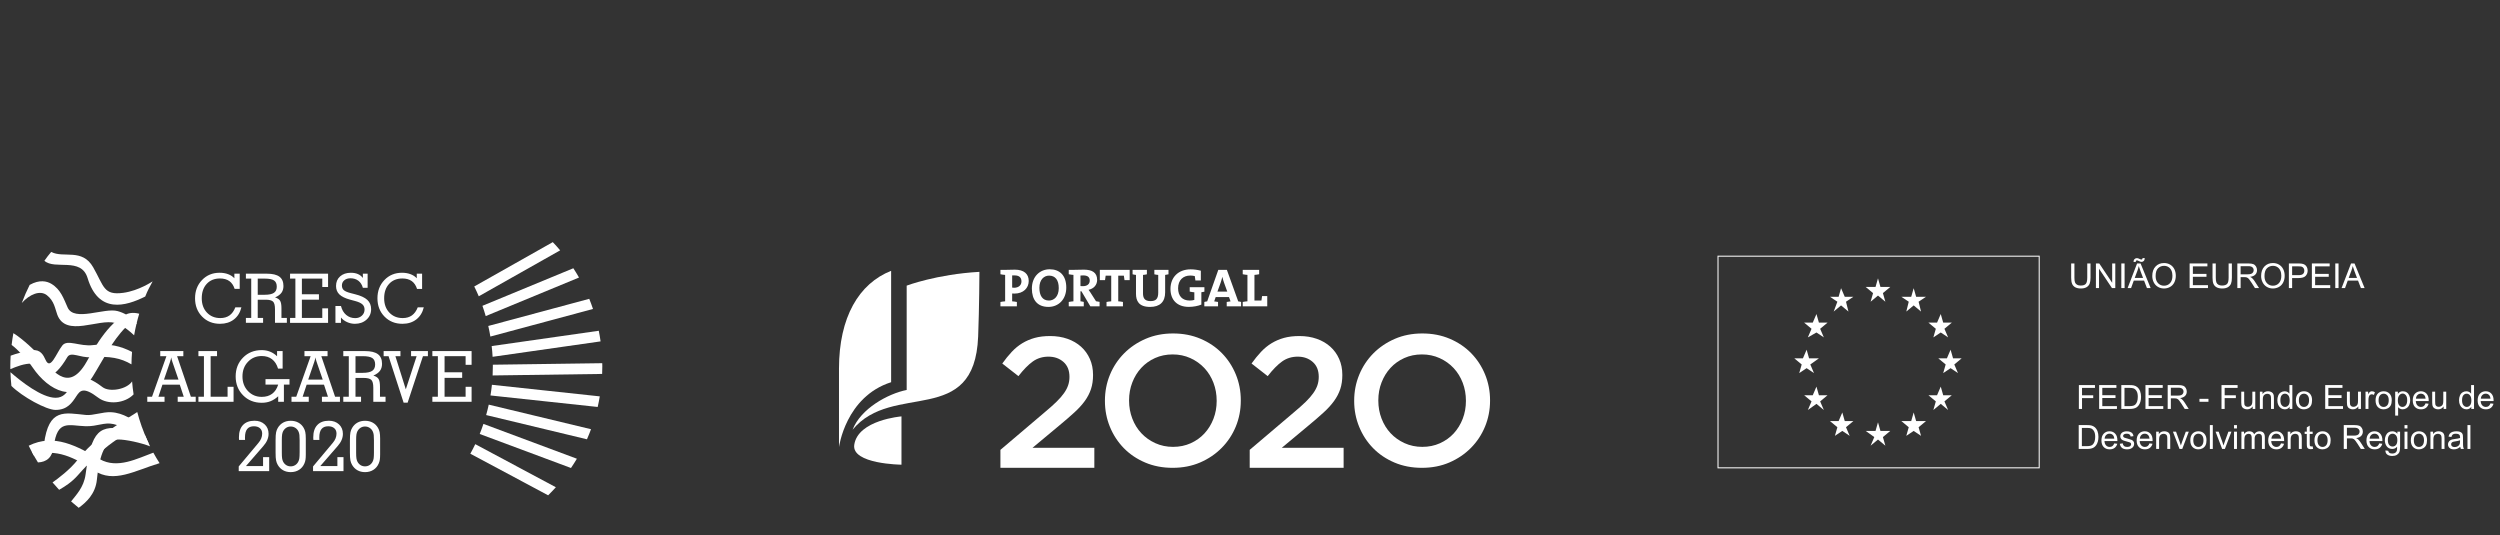 <?xml version="1.0" encoding="utf-8"?>
<!-- Generator: Adobe Illustrator 14.0.0, SVG Export Plug-In . SVG Version: 6.00 Build 43363)  -->
<!DOCTYPE svg PUBLIC "-//W3C//DTD SVG 1.1//EN" "http://www.w3.org/Graphics/SVG/1.1/DTD/svg11.dtd">
<svg version="1.1" id="Layer_1" xmlns="http://www.w3.org/2000/svg" xmlns:xlink="http://www.w3.org/1999/xlink" x="0px" y="0px"
	 width="710px" height="152px" viewBox="0 0 710 152" enable-background="new 0 0 710 152" xml:space="preserve">
<rect x="0" y="0" width="710" height="152" fill="#333333" stroke="none"/>
<path fill="#FFFFFF" d="M284.123,127.758l12.704-10.786c1.267-1.053,2.336-2.01,3.213-2.865c0.884-0.862,1.592-1.673,2.137-2.449
	c0.546-0.769,0.938-1.526,1.184-2.265c0.25-0.734,0.369-1.525,0.369-2.367c0-1.822-0.57-3.237-1.71-4.234
	c-1.142-1.002-2.558-1.501-4.244-1.501c-1.687,0-3.173,0.457-4.455,1.37c-1.282,0.917-2.643,2.3-4.085,4.165l-4.586-3.583
	c0.877-1.23,1.773-2.335,2.689-3.311c0.913-0.972,1.904-1.788,2.978-2.442c1.07-0.654,2.25-1.163,3.534-1.521
	c1.277-0.354,2.745-0.529,4.399-0.529c1.79,0,3.434,0.264,4.928,0.792c1.493,0.526,2.774,1.273,3.848,2.24
	c1.072,0.967,1.908,2.127,2.505,3.479c0.598,1.352,0.894,2.855,0.894,4.505v0.105c0,1.442-0.194,2.752-0.58,3.931
	c-0.385,1.173-0.974,2.309-1.764,3.4c-0.792,1.09-1.794,2.188-3.007,3.29c-1.212,1.109-2.628,2.331-4.245,3.667l-7.589,6.324h17.552
	v5.689H284.12v-5.105H284.123z"/>
<path fill="#FFFFFF" d="M333.041,132.862c-2.848,0-5.449-0.494-7.801-1.498c-2.354-1.001-4.377-2.36-6.066-4.085
	c-1.683-1.721-3.001-3.733-3.951-6.036c-0.947-2.302-1.423-4.753-1.423-7.35v-0.105c0-2.601,0.476-5.057,1.423-7.357
	c0.949-2.299,2.287-4.322,4.007-6.063c1.72-1.736,3.757-3.112,6.119-4.136c2.351-1.018,4.952-1.53,7.799-1.53
	c2.848,0,5.445,0.503,7.798,1.507c2.357,0.999,4.377,2.361,6.066,4.082c1.687,1.722,3.003,3.731,3.955,6.035
	c0.946,2.302,1.419,4.754,1.419,7.357v0.105c0,2.598-0.475,5.048-1.419,7.351c-0.951,2.302-2.285,4.325-4.01,6.061
	c-1.721,1.741-3.758,3.123-6.114,4.141C338.487,132.354,335.885,132.862,333.041,132.862 M333.146,126.91
	c1.818,0,3.489-0.342,5.014-1.027c1.521-0.689,2.824-1.618,3.907-2.795c1.086-1.178,1.935-2.557,2.549-4.137
	c0.612-1.584,0.918-3.271,0.918-5.061v-0.106c0-1.792-0.305-3.489-0.918-5.088c-0.614-1.598-1.471-2.986-2.573-4.163
	c-1.104-1.18-2.423-2.119-3.963-2.821c-1.538-0.702-3.219-1.055-5.039-1.055c-1.82,0-3.488,0.343-5.013,1.027
	c-1.521,0.688-2.825,1.62-3.91,2.797c-1.085,1.173-1.933,2.553-2.546,4.139c-0.612,1.577-0.919,3.268-0.919,5.062v0.104
	c0,1.791,0.307,3.487,0.919,5.083c0.613,1.604,1.471,2.991,2.571,4.164c1.105,1.181,2.424,2.121,3.968,2.825
	C329.645,126.558,331.325,126.91,333.146,126.91z"/>
<path fill="#FFFFFF" d="M354.915,127.758l12.709-10.786c1.26-1.053,2.33-2.01,3.211-2.865c0.881-0.862,1.591-1.673,2.136-2.449
	c0.545-0.769,0.939-1.526,1.186-2.265c0.242-0.734,0.369-1.525,0.369-2.367c0-1.822-0.57-3.237-1.715-4.234
	c-1.142-1.002-2.556-1.501-4.241-1.501c-1.688,0-3.173,0.457-4.454,1.37c-1.282,0.917-2.647,2.3-4.085,4.165l-4.589-3.583
	c0.883-1.23,1.774-2.335,2.691-3.311c0.915-0.972,1.906-1.788,2.979-2.442s2.245-1.163,3.53-1.521c1.283-0.354,2.75-0.529,4.4-0.529
	c1.792,0,3.434,0.264,4.93,0.792c1.493,0.526,2.778,1.273,3.849,2.24c1.074,0.967,1.906,2.127,2.503,3.479
	c0.6,1.352,0.897,2.855,0.897,4.505v0.105c0,1.442-0.19,2.752-0.579,3.931c-0.389,1.173-0.979,2.309-1.769,3.4
	c-0.787,1.09-1.791,2.188-3.002,3.29c-1.219,1.109-2.63,2.331-4.245,3.667l-7.592,6.324h17.555v5.689h-26.673V127.758
	L354.915,127.758z"/>
<path fill="#FFFFFF" d="M403.833,132.862c-2.848,0-5.447-0.494-7.803-1.498c-2.352-1.001-4.374-2.36-6.06-4.085
	c-1.689-1.721-3.007-3.733-3.952-6.036c-0.949-2.302-1.43-4.753-1.43-7.35v-0.105c0-2.601,0.48-5.057,1.43-7.357
	c0.947-2.299,2.286-4.322,4.003-6.063c1.719-1.736,3.761-3.112,6.113-4.136c2.357-1.018,4.958-1.53,7.806-1.53
	c2.841,0,5.443,0.503,7.797,1.507c2.356,0.999,4.376,2.361,6.065,4.082c1.684,1.722,3.005,3.731,3.953,6.035
	c0.945,2.303,1.423,4.754,1.423,7.357v0.105c0,2.598-0.478,5.048-1.423,7.351c-0.948,2.302-2.285,4.325-4.004,6.061
	c-1.725,1.741-3.762,3.123-6.121,4.141C409.281,132.354,406.678,132.862,403.833,132.862 M403.94,126.91
	c1.815,0,3.485-0.342,5.006-1.027c1.527-0.689,2.828-1.618,3.913-2.795c1.082-1.178,1.932-2.557,2.547-4.137
	c0.613-1.584,0.916-3.271,0.916-5.061v-0.106c0-1.792-0.303-3.489-0.916-5.088c-0.615-1.598-1.471-2.986-2.573-4.163
	c-1.104-1.18-2.42-2.119-3.962-2.821c-1.541-0.702-3.221-1.055-5.041-1.055c-1.823,0-3.493,0.343-5.009,1.027
	c-1.524,0.688-2.831,1.62-3.915,2.797c-1.085,1.173-1.93,2.553-2.547,4.139c-0.613,1.577-0.916,3.268-0.916,5.062v0.104
	c0,1.791,0.303,3.487,0.916,5.083c0.617,1.604,1.473,2.991,2.571,4.164c1.104,1.181,2.427,2.121,3.966,2.825
	C400.438,126.558,402.116,126.91,403.94,126.91z"/>
<path fill="#FFFFFF" d="M288.114,83.377c-0.186,0-0.417,0-0.661-0.027v2.225c0.462,0.025,0.935,0.105,1.339,0.183v1.239h-4.668
	v-1.239c0.399-0.075,0.874-0.157,1.336-0.183v-7.5c-0.462-0.031-0.937-0.107-1.336-0.188v-1.242h1.203
	c0.485,0,1.835-0.06,2.911-0.06c2.527,0,3.922,1.181,3.922,3.206C292.161,81.799,290.632,83.377,288.114,83.377 M288.145,78.215
	c-0.243,0-0.459,0-0.691,0.007v3.452c0.202,0.032,0.397,0.052,0.581,0.052c1.214-0.02,2.06-0.695,2.06-1.812
	C290.093,78.871,289.512,78.215,288.145,78.215z M297.757,87.162c-3.159,0-4.705-2.008-4.705-5.21c0-3.422,2.283-5.479,5.06-5.479
	c2.758,0,4.71,1.661,4.71,5.2C302.823,85.094,300.565,87.162,297.757,87.162z M297.929,78.276c-1.426,0-2.745,1.134-2.745,3.461
	c0,2.191,0.859,3.618,2.715,3.618c1.348,0,2.787-1.04,2.787-3.524C300.688,79.53,299.712,78.276,297.929,78.276z M309.655,86.994
	l-2.532-4.271h-0.272v2.851c0.293,0.024,0.626,0.075,0.937,0.167v1.254h-4.266v-1.239c0.399-0.076,0.875-0.157,1.334-0.183v-7.5
	c-0.459-0.031-0.935-0.107-1.334-0.188v-1.242h1.198c0.398,0,1.837-0.06,3.109-0.06c2.288,0,3.759,0.793,3.759,2.911
	c0,1.446-0.982,2.504-2.439,2.811c0.189,0.24,0.367,0.506,0.524,0.75l1.595,2.5c0.289,0.043,0.655,0.105,1.013,0.17v1.27H309.655
	L309.655,86.994z M307.615,78.215c-0.275,0-0.564,0.007-0.764,0.039v2.992c0.138,0.015,0.398,0.027,0.702,0.027
	c1.213,0,1.934-0.607,1.934-1.578C309.488,78.703,308.889,78.215,307.615,78.215z M319.359,79.561
	c-0.071-0.476-0.154-0.887-0.181-1.275h-1.596v7.288c0.459,0.024,0.93,0.105,1.336,0.183v1.24h-4.664v-1.24
	c0.4-0.076,0.875-0.156,1.333-0.183v-7.288h-1.58c-0.028,0.389-0.106,0.8-0.179,1.275h-1.476v-2.916h8.476v2.916H319.359z
	 M330.902,78.074v4.951c0,2.742-1.52,4.139-4.279,4.139c-3.272,0-4-1.779-4-3.754v-5.336c-0.339-0.031-0.678-0.092-0.969-0.172
	v-1.258h4.062v1.258c-0.352,0.092-0.751,0.141-1.104,0.172v5.214c0,1.305,0.416,2.226,2.136,2.226c1.528,0,2.188-0.648,2.188-2.412
	v-5.027c-0.369-0.031-0.764-0.08-1.1-0.172v-1.258h4.016v1.258C331.557,77.982,331.238,78.041,330.902,78.074z M341.187,82.996
	v3.516c-1.029,0.409-2.315,0.643-3.573,0.643c-3.265,0-5.2-1.94-5.2-5.091c0-3.298,2.207-5.57,5.735-5.57
	c0.97,0,1.933,0.138,2.889,0.386v2.775h-1.541c-0.085-0.445-0.135-0.843-0.181-1.248c-0.414-0.107-0.861-0.152-1.275-0.152
	c-2.008,0-3.463,1.277-3.463,3.619c0,2.197,1.198,3.482,3.298,3.482c0.489,0,0.919-0.059,1.314-0.186v-2.156
	c-0.455-0.034-0.931-0.111-1.314-0.201v-1.241h4.175v1.271C341.77,82.902,341.475,82.95,341.187,82.996z M348.387,86.994v-1.239
	c0.323-0.062,0.738-0.14,1.088-0.167l-0.443-1.227h-3.773l-0.429,1.227c0.354,0.027,0.769,0.105,1.092,0.167v1.239h-3.894v-1.239
	c0.247-0.076,0.548-0.14,0.81-0.157l3.158-8.953h2.438l3.222,8.953c0.259,0.02,0.568,0.081,0.812,0.157v1.239H348.387z
	 M347.622,80.266c-0.195-0.57-0.347-1.057-0.473-1.627h-0.016c-0.126,0.519-0.278,1.121-0.49,1.699l-0.891,2.475h2.79
	L347.622,80.266z M352.934,86.994v-1.239c0.402-0.076,0.88-0.157,1.339-0.183v-7.5c-0.46-0.031-0.937-0.107-1.339-0.188v-1.242
	h4.667v1.242c-0.398,0.079-0.875,0.154-1.338,0.188v7.281h1.984c0.029-0.369,0.104-0.814,0.184-1.27h1.468v2.91H352.934
	L352.934,86.994z"/>
<path fill="#FFFFFF" d="M253.08,76.914c-9.131,3.61-14.807,13.133-14.807,27.801v22.268c0,0,1.868-14.314,14.807-18.437V76.914z"/>
<path fill="#FFFFFF" d="M257.497,110.748c-5.303,1.057-13.075,5.311-15.36,11.296c11.385-13.827,34.628-0.466,35.658-26.469
	c0.325-8.234,0.36-18.369,0.36-18.369c-12.135,0.681-20.658,3.914-20.658,3.914V110.748z"/>
<path fill="#FFFFFF" d="M256.019,118.255c0,0-12.358,0.999-13.409,8.059c-0.828,5.514,13.409,5.657,13.409,5.657V118.255z"/>
<path fill="#FFFFFF" d="M32.328,119.997c-0.058-0.015-0.098-0.023-0.098-0.023C32.268,119.982,32.293,119.988,32.328,119.997"/>
<path fill="#FFFFFF" d="M32.328,119.997c0.036,0.007,0.079,0.021,0.128,0.028C32.417,120.017,32.373,120.006,32.328,119.997"/>
<path fill="#FFFFFF" d="M43.349,79.902c-0.045,0.021-3.908,2.661-8.331,3.259c-5.624,0.764-5.446-1.803-8.553-7.25
	c-3.129-5.485-8.371-2.511-11.931-4.361c-0.841,1.027-1.164,1.419-1.924,2.509c2.965,2.684,10.442-1.126,12.264,4.905
	c3.099,10.247,10.815,8.029,16.372,5.25C41.96,82.417,42.446,81.592,43.349,79.902"/>
<path fill="#FFFFFF" d="M65.187,89.576c-0.704,0.501-1.575,0.755-2.618,0.755c-1.556,0-2.825-0.521-3.804-1.561
	c-0.977-1.041-1.467-2.396-1.467-4.06c0-1.705,0.469-3.067,1.409-4.091c0.941-1.021,2.195-1.533,3.767-1.533
	c1.081,0,1.962,0.249,2.655,0.736c0.691,0.493,1.192,1.237,1.51,2.225h1.438v-4.321h-1.515v1.305
	c-0.468-0.509-1.061-0.9-1.784-1.168c-0.723-0.268-1.528-0.4-2.417-0.4c-2,0-3.662,0.688-4.983,2.065
	c-1.321,1.381-1.982,3.106-1.982,5.185c0,2.098,0.666,3.833,2,5.195c1.334,1.368,3.033,2.052,5.096,2.052
	c1.558,0,2.87-0.41,3.933-1.232c1.063-0.82,1.774-1.965,2.133-3.442h-1.721C66.44,88.305,65.89,89.068,65.187,89.576
	 M118.639,87.285c-0.398,1.021-0.949,1.784-1.652,2.292c-0.703,0.501-1.576,0.755-2.615,0.755c-1.559,0-2.827-0.521-3.805-1.561
	c-0.979-1.041-1.468-2.396-1.468-4.06c0-1.706,0.469-3.068,1.41-4.091c0.941-1.021,2.197-1.532,3.767-1.532
	c1.079,0,1.963,0.247,2.654,0.735c0.69,0.493,1.193,1.236,1.509,2.225h1.437v-4.322h-1.514v1.305c-0.466-0.509-1.06-0.9-1.784-1.168
	c-0.722-0.268-1.529-0.4-2.418-0.4c-1.999,0-3.661,0.688-4.982,2.065c-1.323,1.381-1.983,3.106-1.983,5.185
	c0,2.098,0.667,3.833,2.002,5.195c1.334,1.368,3.033,2.052,5.093,2.052c1.561,0,2.87-0.41,3.934-1.232
	c1.062-0.82,1.773-1.965,2.132-3.442H118.639z M82.376,79.127h1.514v11.168h-1.514v1.39h10.797v-4.127h-1.645v2.737h-5.792v-5.197
	h4.844v-1.534h-4.844v-4.437h5.792v2.385h1.645v-3.785H82.376V79.127z M100.83,83.563l-1.125-0.291
	c-1.004-0.251-1.689-0.541-2.055-0.861c-0.366-0.322-0.549-0.766-0.549-1.325c0-0.609,0.226-1.101,0.677-1.481
	c0.451-0.386,1.033-0.575,1.746-0.575c0.896,0,1.647,0.235,2.257,0.7c0.608,0.469,1.033,1.137,1.272,2.008h1.353v-4.011h-1.353
	v1.221c-0.361-0.492-0.826-0.863-1.396-1.111c-0.57-0.25-1.241-0.374-2.011-0.374c-1.267,0-2.288,0.346-3.057,1.03
	c-0.771,0.688-1.155,1.594-1.155,2.726c0,0.979,0.316,1.772,0.945,2.39c0.634,0.611,1.641,1.111,3.031,1.488l1.457,0.393
	c0.958,0.256,1.643,0.574,2.052,0.947c0.411,0.376,0.614,0.867,0.614,1.471c0,0.694-0.252,1.278-0.76,1.743
	c-0.508,0.469-1.136,0.697-1.887,0.697c-0.997,0-1.852-0.304-2.569-0.91c-0.716-0.608-1.209-1.457-1.482-2.541h-1.57v4.788h1.57
	v-1.516c0.43,0.544,1.005,0.977,1.729,1.303c0.722,0.326,1.46,0.487,2.217,0.487c1.339,0,2.442-0.394,3.313-1.18
	c0.87-0.784,1.305-1.779,1.305-2.978c0-1.082-0.358-1.963-1.078-2.632C103.601,84.499,102.438,83.962,100.83,83.563z M79.934,87.578
	c0-1.034-0.13-1.762-0.392-2.175c-0.262-0.418-0.736-0.726-1.425-0.929c0.839-0.373,1.448-0.817,1.821-1.331
	c0.377-0.516,0.563-1.156,0.563-1.924c0-1.192-0.38-2.071-1.143-2.642c-0.766-0.566-1.948-0.851-3.552-0.851h-5.97v1.399h1.514
	v11.169h-1.514v1.39h4.883v-1.39h-1.524v-5.179h2.244c1.015,0,1.711,0.175,2.091,0.527c0.379,0.35,0.568,1.084,0.568,2.197v3.845
	h3.369v-1.39h-1.534V87.578z M77.792,83.166c-0.539,0.367-1.406,0.548-2.597,0.548h-1.998v-4.589h1.998
	c1.244,0,2.122,0.177,2.634,0.527c0.517,0.348,0.773,0.937,0.773,1.763C78.601,82.218,78.332,82.8,77.792,83.166z"/>
<polygon fill="#FFFFFF" points="64.632,112.671 59.819,112.671 59.819,101.152 61.636,101.152 61.636,99.706 56.353,99.706 
	56.353,101.152 57.916,101.152 57.916,112.671 56.353,112.671 56.353,114.107 66.333,114.107 66.333,109.851 64.632,109.851 "/>
<path fill="#FFFFFF" d="M75.401,109.225h3.604c-0.351,1.146-0.92,2.012-1.708,2.602c-0.787,0.592-1.774,0.885-2.959,0.885
	c-1.563,0-2.865-0.548-3.911-1.643c-1.045-1.098-1.568-2.484-1.568-4.158c0-1.684,0.523-3.073,1.568-4.162
	c1.046-1.091,2.347-1.636,3.911-1.636c1.166,0,2.139,0.306,2.924,0.912c0.786,0.61,1.353,1.497,1.704,2.662h1.3v-4.98h-1.581v1.466
	c-0.608-0.581-1.273-1.016-2.002-1.306c-0.729-0.289-1.511-0.434-2.343-0.434c-2.146,0-3.918,0.708-5.315,2.125
	c-1.397,1.415-2.097,3.201-2.097,5.353c0,2.149,0.702,3.932,2.1,5.35c1.4,1.419,3.17,2.131,5.312,2.131
	c0.904,0,1.733-0.147,2.481-0.445c0.747-0.294,1.477-0.763,2.186-1.4v1.563h1.622v-4.883h1.591v-1.551h-6.816L75.401,109.225
	L75.401,109.225z"/>
<path fill="#FFFFFF" d="M50.291,101.152h1.778v-1.446h-6.561v1.446h1.756l-4.09,11.521h-1.347v1.434h4.902v-1.434h-1.738
	l1.141-3.428h4.921l1.133,3.428h-1.719v1.434h5.116v-1.434h-1.376L50.291,101.152z M46.571,107.81l1.718-5.017
	c0.091-0.281,0.16-0.517,0.21-0.709c0.048-0.191,0.092-0.39,0.131-0.589c0.046,0.343,0.144,0.731,0.292,1.158
	c0.02,0.062,0.033,0.101,0.039,0.128l1.73,5.028H46.571L46.571,107.81z"/>
<path fill="#FFFFFF" d="M107.915,109.871c0-1.068-0.136-1.817-0.404-2.248c-0.272-0.429-0.761-0.749-1.471-0.956
	c0.866-0.384,1.494-0.84,1.88-1.371c0.386-0.529,0.58-1.192,0.58-1.987c0-1.229-0.395-2.137-1.18-2.725
	c-0.789-0.585-2.009-0.878-3.662-0.878h-6.161v1.446h1.562v11.519h-1.562v1.437h5.04v-1.437h-1.574v-5.34h2.313
	c1.051,0,1.769,0.18,2.159,0.542s0.586,1.119,0.586,2.27v3.965h3.477v-1.437h-1.582v-2.8H107.915z M105.704,105.321
	c-0.556,0.376-1.45,0.566-2.678,0.566h-2.061v-4.734h2.061c1.282,0,2.188,0.18,2.719,0.539c0.529,0.364,0.795,0.97,0.795,1.823
	C106.539,104.343,106.261,104.944,105.704,105.321z"/>
<path fill="#FFFFFF" d="M91.251,101.152h1.776v-1.446h-6.561v1.446h1.756l-4.089,11.521h-1.348v1.434h4.902v-1.434H85.95
	l1.141-3.428h4.92l1.134,3.428h-1.717v1.434h5.114v-1.434h-1.377L91.251,101.152z M87.531,107.81l1.719-5.017
	c0.09-0.281,0.158-0.517,0.21-0.709c0.048-0.191,0.09-0.39,0.131-0.589c0.045,0.343,0.144,0.731,0.292,1.158
	c0.02,0.062,0.033,0.101,0.041,0.128l1.729,5.028H87.531L87.531,107.81z"/>
<polygon fill="#FFFFFF" points="133.931,103.609 133.931,99.705 122.792,99.705 122.792,101.152 124.354,101.152 124.354,112.674 
	122.792,112.674 122.792,114.107 133.931,114.107 133.931,109.851 132.233,109.851 132.233,112.674 126.257,112.674 
	126.257,107.312 131.257,107.312 131.257,105.729 126.257,105.729 126.257,101.152 132.233,101.152 132.233,103.609 "/>
<polygon fill="#FFFFFF" points="116.745,101.152 118.326,101.152 115.249,110.571 112.293,101.152 113.727,101.152 113.727,99.706 
	108.953,99.706 108.953,101.152 110.35,101.152 114.625,114.354 115.768,114.354 120.123,101.152 121.528,101.152 121.528,99.706 
	116.745,99.706 "/>
<path fill="#FFFFFF" d="M74.712,132.368h-4.864l4.904-5.646c0.513-0.578,0.896-1.162,1.145-1.741
	c0.251-0.582,0.379-1.175,0.379-1.773c0-1.1-0.37-1.994-1.11-2.685c-0.737-0.689-1.697-1.035-2.875-1.035
	c-1.424,0-2.52,0.403-3.286,1.215c-0.764,0.811-1.146,1.974-1.146,3.48c0,0.088,0.001,0.179,0.003,0.278
	c0.003,0.104,0.018,0.264,0.034,0.483l1.7-0.006c-0.006-0.089-0.011-0.182-0.015-0.282c-0.003-0.097-0.004-0.246-0.004-0.436
	c0-1.066,0.209-1.861,0.625-2.377c0.416-0.524,1.053-0.782,1.914-0.782c0.729,0,1.3,0.187,1.717,0.558
	c0.416,0.366,0.625,0.878,0.625,1.522c0,0.465-0.09,0.924-0.269,1.365c-0.18,0.444-0.445,0.868-0.796,1.28l-5.594,6.679v1.338h8.649
	v-3.985H74.71v2.549H74.712z M95.819,132.368h-4.861l4.902-5.646c0.514-0.578,0.897-1.162,1.147-1.741
	c0.251-0.582,0.375-1.175,0.375-1.773c0-1.1-0.369-1.994-1.106-2.685c-0.739-0.689-1.699-1.035-2.875-1.035
	c-1.426,0-2.521,0.403-3.287,1.215c-0.766,0.811-1.147,1.974-1.147,3.48c0,0.088,0.002,0.179,0.005,0.278
	c0.003,0.104,0.015,0.264,0.032,0.483l1.701-0.006c-0.006-0.089-0.013-0.182-0.017-0.282c-0.003-0.097-0.004-0.246-0.004-0.436
	c0-1.066,0.208-1.861,0.626-2.377c0.416-0.524,1.056-0.782,1.914-0.782c0.73,0,1.302,0.187,1.719,0.558
	c0.417,0.366,0.625,0.878,0.625,1.522c0,0.465-0.09,0.924-0.268,1.365c-0.181,0.444-0.444,0.868-0.796,1.28l-5.596,6.679v1.338
	h8.648v-3.985h-1.737L95.819,132.368L95.819,132.368z M107.816,122.725c-0.093-0.44-0.248-0.839-0.454-1.194
	c-0.378-0.66-0.883-1.16-1.514-1.505c-0.63-0.347-1.354-0.52-2.168-0.52c-0.813,0-1.533,0.17-2.158,0.517
	c-0.625,0.342-1.13,0.845-1.521,1.508c-0.221,0.367-0.381,0.787-0.479,1.252c-0.098,0.466-0.146,1.206-0.146,2.223v3.554
	c0,1.021,0.048,1.764,0.146,2.226c0.098,0.462,0.258,0.881,0.479,1.258c0.391,0.662,0.899,1.171,1.527,1.519
	c0.629,0.349,1.346,0.521,2.153,0.521c0.893,0,1.679-0.215,2.357-0.646c0.681-0.433,1.188-1.035,1.518-1.812
	c0.146-0.323,0.247-0.675,0.31-1.049c0.06-0.375,0.091-0.892,0.091-1.547v-4.444C107.958,123.786,107.91,123.165,107.816,122.725z
	 M106.2,128.521c0,0.752-0.028,1.297-0.082,1.647c-0.056,0.353-0.148,0.657-0.28,0.911c-0.215,0.433-0.512,0.77-0.893,1.009
	c-0.381,0.237-0.809,0.358-1.285,0.358c-0.474,0-0.901-0.121-1.273-0.358c-0.375-0.239-0.674-0.576-0.894-1.009
	c-0.125-0.248-0.211-0.551-0.27-0.902c-0.055-0.352-0.083-0.899-0.083-1.657v-3.478c0-0.743,0.027-1.287,0.083-1.641
	c0.058-0.35,0.145-0.649,0.27-0.896c0.229-0.438,0.531-0.774,0.907-1.018c0.379-0.24,0.798-0.359,1.26-0.359
	c0.52,0,0.991,0.146,1.405,0.442c0.418,0.297,0.714,0.694,0.888,1.188c0.086,0.233,0.148,0.503,0.187,0.807
	c0.04,0.303,0.059,0.797,0.059,1.478V128.521L106.2,128.521z M86.254,121.53c-0.377-0.66-0.883-1.16-1.515-1.505
	c-0.63-0.347-1.352-0.52-2.169-0.52c-0.81,0-1.53,0.17-2.156,0.517c-0.624,0.342-1.132,0.845-1.522,1.508
	c-0.221,0.367-0.38,0.787-0.478,1.252c-0.1,0.466-0.147,1.206-0.147,2.223v3.554c0,1.021,0.048,1.764,0.147,2.226
	c0.096,0.462,0.256,0.881,0.478,1.258c0.391,0.662,0.9,1.171,1.527,1.519c0.629,0.349,1.347,0.521,2.151,0.521
	c0.895,0,1.681-0.215,2.36-0.646c0.68-0.433,1.186-1.035,1.517-1.812c0.145-0.323,0.247-0.675,0.31-1.049
	c0.062-0.375,0.092-0.892,0.092-1.547v-4.444c0-0.799-0.048-1.418-0.141-1.859C86.614,122.284,86.461,121.886,86.254,121.53z
	 M85.092,128.521c0,0.752-0.027,1.297-0.082,1.647c-0.055,0.353-0.149,0.657-0.279,0.911c-0.214,0.433-0.513,0.77-0.894,1.009
	c-0.38,0.237-0.807,0.358-1.284,0.358c-0.475,0-0.899-0.121-1.273-0.358c-0.374-0.239-0.672-0.576-0.892-1.009
	c-0.126-0.248-0.214-0.551-0.269-0.902c-0.058-0.352-0.083-0.899-0.083-1.657v-3.478c0-0.743,0.025-1.287,0.083-1.641
	c0.055-0.35,0.143-0.649,0.269-0.896c0.226-0.438,0.529-0.774,0.906-1.018c0.377-0.24,0.798-0.359,1.26-0.359
	c0.521,0,0.991,0.146,1.406,0.442c0.417,0.297,0.712,0.694,0.89,1.188c0.085,0.233,0.145,0.503,0.184,0.807
	c0.039,0.303,0.061,0.797,0.061,1.478v3.479H85.092z"/>
<path fill="#FFFFFF" d="M38.816,91.743c-2.248-2.131-3.455-2.837-5.416-3.391c-3.718-1.048-12.321,3.12-14.183-1.005
	c-1.136-2.516-1.95-5.135-4.627-6.741c-1.258-0.753-3.351-1.285-6.165,0.306c-0.84,1.663-1.582,3.38-2.241,5.141
	c2.187-2.443,5.164-3.722,7.103-2.236c2.14,1.639,2.361,3.896,2.989,5.569c2.449,6.515,11.738,1.015,16.42,2.336
	c1.219,0.347,2.917,1.157,5.394,3.513C38.294,94.057,38.534,92.893,38.816,91.743"/>
<path fill="#FFFFFF" d="M38.762,91.976c0.234-0.971,0.489-1.932,0.778-2.881c-1.891-0.483-3.173-0.157-4.244,0.441
	c-5.72,3.192-9.726,11.742-11.2,14.055c-5.029,7.896-9.435,1.289-12.926-2.666c-0.821-0.934-4.784-4.765-7.371-6.307
	C3.595,95.72,3.435,96.831,3.3,97.955c1.683,1.262,4.313,3.97,5.958,6.392c4.643,6.833,12.221,10.363,17.067,2.607
	c2.926-4.68,5.425-10.043,9.438-14.073C36.133,92.51,37.844,91.772,38.762,91.976"/>
<path fill="#FFFFFF" d="M37.5,99.945c-3.122-1.604-6.476-2.525-11.091-1.936c-3.735,0.478-7.239-1.74-8.702,0.101
	c-1.759,2.212-3.369,7.242-4.776,4.071c-0.596-1.337-1.472-3.001-3.723-2.716c-2.386,0.309-4.319,0.871-6.182,1.549
	c-0.057,1.005-0.098,2.009-0.098,3.027c0,0.266,0.015,0.528,0.018,0.794c1.898-0.774,3.827-1.595,6.262-1.595
	c1.047,0,1.864,2.07,2.113,2.463c1.048,1.736,3.814,2.493,7.796-4.274c1.006-1.71,3.621,0.236,6.725,0.021
	c5.396-0.376,8.453,0.24,11.495,2.029C37.349,102.288,37.405,101.112,37.5,99.945"/>
<path fill="#FFFFFF" d="M37.513,108.319c-1.499,2.263-6.374,3.133-8.365,1.645c-6.107-4.668-7.616-2.395-9.423,0.345
	c-0.836,1.248-1.758,2.673-3.948,2.661c-3.954-0.023-9.738-4.601-12.81-7.264c0.043,1.313,0.132,2.611,0.27,3.897
	c3.054,3.039,9.862,6.812,12.54,6.812c3.345,0,4.687-2.037,5.874-3.848c1.054-1.58,1.941-2.909,6.242,0.375
	c2.794,2.114,7.619,1.612,10.046-0.941C37.75,110.791,37.614,109.562,37.513,108.319"/>
<path fill="#FFFFFF" d="M41.143,123.478c-1.493-0.143-3.194-1.271-4.774-1.53c-8.238-1.353-10.361,0.051-12.063,12.779
	c-0.503,3.761-2.788,5.923-4.116,7.681c0.703,0.623,1.423,1.228,2.159,1.813c2.15-1.548,4.766-3.966,5.168-7.989
	c0.944-9.439,3.369-11.364,5.935-11.416c2.218-0.044,6.688,0.957,9.171,1.945C42.091,125.687,41.599,124.591,41.143,123.478"/>
<path fill="#FFFFFF" d="M43.546,128.557c-4.484,1.615-10.191,4.726-15.225,1.837c-6.34-3.634-12.949-7.42-20.171-3.807
	c0.48,0.979,0.984,1.945,1.525,2.889c6.022-2.442,11.825,0.658,17.07,4.153c5.603,3.737,11.528,0.021,18.577-2.091
	C44.698,130.563,44.102,129.574,43.546,128.557"/>
<path fill="#FFFFFF" d="M38.982,117.021c-5.377,3.355-12.364,7.637-16.947,13.58c-2.134,2.761-5.578,5.33-7.114,6.405
	c0.605,0.718,1.233,1.415,1.873,2.099c1.635-0.943,3.549-2.135,5.305-4.121c7.933-8.96,12.056-11.021,18.09-14.033
	C39.738,119.662,39.329,118.355,38.982,117.021"/>
<path fill="#FFFFFF" d="M40.221,121.048c-2.33-1.742-5.165-3.814-8.693-3.981c-2.4-0.116-5.083,1.001-7.161,0.782
	c-6.02-0.598-10.547-2.028-11.866,8.27c-0.229,1.868-1.506,2.37-3.481,2.165c0.557,1.034,1.137,2.055,1.763,3.049
	c2.478-0.124,4.085-1.394,4.496-4.584c0.981-7.721,4.254-5.844,9.02-5.703c3.419,0.1,5.267-1.223,7.946-0.603
	c2.679,0.616,7.393,2.813,10.068,5.688C41.524,124.486,40.831,122.788,40.221,121.048"/>
<path fill="#FFFFFF" d="M159.086,71.097c-0.671-0.801-1.375-1.573-2.094-2.331l-22.304,12.591c0.452,0.915,0.884,1.845,1.282,2.79
	L159.086,71.097z"/>
<path fill="#FFFFFF" d="M139.264,95.582l29.146-7.835c-0.327-0.975-0.679-1.937-1.062-2.882l-28.68,7.709
	C138.895,93.566,139.096,94.568,139.264,95.582"/>
<path fill="#FFFFFF" d="M138.066,117.877l28.628,6.881c0.416-0.94,0.795-1.896,1.155-2.86l-29.044-6.982
	C138.589,115.913,138.339,116.898,138.066,117.877"/>
<path fill="#FFFFFF" d="M137.943,89.768l26.496-10.95c-0.508-0.898-1.051-1.773-1.611-2.636L137.009,86.85
	C137.35,87.809,137.659,88.783,137.943,89.768"/>
<path fill="#FFFFFF" d="M139.898,101.331l30.667-4.378c-0.142-1.015-0.313-2.022-0.511-3.016l-30.417,4.344
	C139.753,99.288,139.844,100.304,139.898,101.331"/>
<path fill="#FFFFFF" d="M139.297,112.31l30.448,3.267c0.227-0.991,0.424-1.993,0.592-3.009l-30.631-3.288
	C139.602,110.299,139.46,111.309,139.297,112.31"/>
<path fill="#FFFFFF" d="M136.238,123.251l25.923,9.66c0.585-0.859,1.14-1.738,1.673-2.631l-26.539-9.893
	C136.969,121.355,136.62,122.309,136.238,123.251"/>
<path fill="#FFFFFF" d="M157.864,138.378l-22.888-12.237c-0.441,0.922-0.91,1.825-1.403,2.713l22.097,11.814
	C156.423,139.923,157.156,139.163,157.864,138.378"/>
<path fill="#FFFFFF" d="M139.969,104.041c0,0.868-0.022,1.731-0.066,2.587l31.103-0.432c0.03-0.714,0.051-1.433,0.051-2.156
	c0-0.3-0.017-0.596-0.021-0.894l-31.077,0.431C139.96,103.732,139.969,103.886,139.969,104.041"/>
<path fill="#FFFFFF" d="M592.782,74.822h0.924v4.038c0,0.704-0.077,1.26-0.234,1.673c-0.16,0.415-0.446,0.75-0.861,1.011
	c-0.416,0.257-0.961,0.389-1.635,0.389c-0.653,0-1.187-0.115-1.604-0.341c-0.416-0.229-0.717-0.556-0.893-0.982
	c-0.18-0.424-0.266-1.01-0.266-1.749v-4.038h0.922v4.032c0,0.609,0.057,1.055,0.169,1.343c0.114,0.288,0.31,0.511,0.583,0.664
	c0.274,0.157,0.609,0.233,1.008,0.233c0.683,0,1.167-0.152,1.454-0.462c0.287-0.309,0.432-0.903,0.432-1.779v-4.031H592.782z"/>
<polygon fill="#FFFFFF" points="595.239,81.811 595.239,74.821 596.188,74.821 599.858,80.31 599.858,74.821 600.743,74.821 
	600.743,81.811 599.797,81.811 596.125,76.318 596.125,81.811 "/>
<rect x="602.456" y="74.822" fill="#FFFFFF" width="0.927" height="6.988"/>
<path fill="#FFFFFF" d="M604.244,81.811l2.685-6.988h0.996l2.86,6.988h-1.056l-0.813-2.116h-2.924l-0.764,2.116H604.244z
	 M605.922,74.393c-0.004-0.33,0.084-0.595,0.27-0.791c0.184-0.197,0.418-0.296,0.698-0.296c0.197,0,0.465,0.086,0.807,0.259
	c0.187,0.095,0.336,0.141,0.447,0.141c0.1,0,0.182-0.026,0.234-0.083c0.053-0.055,0.092-0.166,0.112-0.332h0.618
	c-0.008,0.364-0.1,0.636-0.273,0.815c-0.172,0.182-0.395,0.273-0.658,0.273c-0.199,0-0.465-0.088-0.792-0.267
	c-0.214-0.115-0.369-0.172-0.468-0.172c-0.106,0-0.195,0.037-0.264,0.116c-0.067,0.075-0.101,0.188-0.099,0.337L605.922,74.393
	L605.922,74.393z M606.259,78.941h2.373l-0.73-1.937c-0.223-0.589-0.389-1.07-0.495-1.449c-0.093,0.448-0.215,0.893-0.379,1.333
	L606.259,78.941z"/>
<path fill="#FFFFFF" d="M611.244,78.406c0-1.159,0.31-2.069,0.933-2.724c0.62-0.654,1.429-0.983,2.415-0.983
	c0.643,0,1.224,0.151,1.742,0.463c0.519,0.309,0.911,0.736,1.188,1.289c0.271,0.552,0.406,1.178,0.406,1.873
	c0,0.711-0.146,1.345-0.43,1.906c-0.285,0.558-0.693,0.982-1.219,1.27c-0.521,0.288-1.088,0.432-1.694,0.432
	c-0.658,0-1.244-0.159-1.764-0.478c-0.52-0.316-0.91-0.751-1.18-1.305C611.378,79.6,611.244,79.018,611.244,78.406 M612.196,78.419
	c0,0.847,0.231,1.508,0.679,1.992c0.453,0.483,1.021,0.729,1.705,0.729c0.695,0,1.269-0.245,1.72-0.734
	c0.446-0.49,0.671-1.188,0.671-2.083c0-0.57-0.095-1.067-0.286-1.49c-0.191-0.424-0.475-0.755-0.842-0.988
	c-0.372-0.234-0.786-0.35-1.249-0.35c-0.654,0-1.221,0.226-1.691,0.675C612.432,76.618,612.196,77.368,612.196,78.419z"/>
<polygon fill="#FFFFFF" points="621.85,81.811 621.85,74.821 626.902,74.821 626.902,75.648 622.776,75.648 622.776,77.785 
	626.64,77.785 626.64,78.607 622.776,78.607 622.776,80.985 627.065,80.985 627.065,81.811 "/>
<path fill="#FFFFFF" d="M632.929,74.822h0.924v4.038c0,0.704-0.08,1.26-0.236,1.673c-0.162,0.415-0.447,0.75-0.861,1.011
	c-0.416,0.257-0.958,0.389-1.634,0.389c-0.65,0-1.189-0.115-1.605-0.341c-0.416-0.229-0.715-0.556-0.895-0.982
	c-0.176-0.424-0.264-1.01-0.264-1.749v-4.038h0.924v4.032c0,0.609,0.059,1.055,0.17,1.343c0.109,0.288,0.305,0.511,0.582,0.664
	c0.275,0.157,0.61,0.233,1.009,0.233c0.676,0,1.165-0.152,1.453-0.462c0.287-0.309,0.432-0.903,0.432-1.779v-4.031H632.929z"/>
<path fill="#FFFFFF" d="M635.406,81.811v-6.989h3.102c0.622,0,1.096,0.063,1.421,0.189c0.323,0.125,0.581,0.348,0.774,0.665
	c0.195,0.316,0.292,0.667,0.292,1.052c0,0.497-0.158,0.916-0.483,1.255c-0.319,0.342-0.816,0.555-1.488,0.647
	c0.246,0.122,0.434,0.233,0.563,0.349c0.268,0.247,0.525,0.559,0.765,0.932l1.217,1.901h-1.164l-0.925-1.452
	c-0.27-0.422-0.49-0.742-0.666-0.964c-0.178-0.224-0.333-0.379-0.471-0.468c-0.137-0.089-0.277-0.151-0.422-0.187
	c-0.104-0.021-0.273-0.032-0.515-0.032h-1.072v3.103L635.406,81.811L635.406,81.811z M636.333,77.906h1.987
	c0.426,0,0.752-0.043,0.991-0.131c0.24-0.089,0.418-0.229,0.546-0.419c0.122-0.192,0.184-0.402,0.184-0.629
	c0-0.329-0.118-0.601-0.359-0.813c-0.24-0.216-0.619-0.319-1.137-0.319h-2.21v2.311H636.333z"/>
<path fill="#FFFFFF" d="M642.161,78.406c0-1.159,0.313-2.069,0.938-2.724c0.621-0.654,1.425-0.983,2.413-0.983
	c0.645,0,1.226,0.151,1.744,0.463c0.517,0.309,0.91,0.736,1.183,1.289c0.274,0.552,0.41,1.178,0.41,1.873
	c0,0.711-0.144,1.345-0.432,1.906c-0.284,0.558-0.69,0.982-1.214,1.27c-0.525,0.288-1.092,0.432-1.699,0.432
	c-0.655,0-1.244-0.159-1.763-0.478c-0.519-0.317-0.909-0.751-1.178-1.305C642.294,79.6,642.161,79.018,642.161,78.406
	 M643.116,78.419c0,0.847,0.229,1.508,0.68,1.992c0.454,0.483,1.021,0.729,1.706,0.729c0.695,0,1.268-0.245,1.719-0.734
	c0.447-0.49,0.672-1.188,0.672-2.083c0-0.57-0.095-1.067-0.288-1.49c-0.188-0.424-0.474-0.755-0.843-0.988
	c-0.369-0.234-0.785-0.35-1.244-0.35c-0.656,0-1.221,0.226-1.691,0.675C643.353,76.618,643.116,77.368,643.116,78.419z"/>
<path fill="#FFFFFF" d="M650.038,81.811v-6.987h2.639c0.462,0,0.82,0.02,1.059,0.065c0.347,0.057,0.634,0.165,0.868,0.326
	c0.23,0.159,0.415,0.386,0.557,0.673c0.143,0.289,0.213,0.61,0.213,0.954c0,0.594-0.188,1.099-0.566,1.508
	c-0.379,0.412-1.063,0.617-2.051,0.617h-1.794v2.842h-0.924V81.811z M650.962,78.146h1.81c0.596,0,1.021-0.108,1.27-0.333
	c0.252-0.225,0.381-0.537,0.381-0.94c0-0.293-0.074-0.542-0.223-0.75c-0.148-0.211-0.342-0.346-0.584-0.413
	c-0.156-0.042-0.445-0.064-0.863-0.064h-1.79V78.146L650.962,78.146z"/>
<polygon fill="#FFFFFF" points="656.57,81.811 656.57,74.821 661.625,74.821 661.625,75.648 657.495,75.648 657.495,77.785 
	661.362,77.785 661.362,78.607 657.495,78.607 657.495,80.985 661.786,80.985 661.786,81.811 "/>
<rect x="663.221" y="74.822" fill="#FFFFFF" width="0.925" height="6.988"/>
<path fill="#FFFFFF" d="M665.009,81.811l2.684-6.988h0.995l2.861,6.988h-1.053l-0.814-2.116h-2.924l-0.767,2.116H665.009z
	 M667.024,78.941h2.371l-0.731-1.937c-0.223-0.589-0.388-1.07-0.493-1.449c-0.09,0.448-0.217,0.893-0.378,1.333L667.024,78.941z"/>
<polygon fill="#FFFFFF" points="534.048,81.495 536.842,81.495 534.744,83.241 535.444,85.689 533.349,83.94 531.251,85.689 
	531.951,83.241 529.854,81.495 532.648,81.495 533.349,79.048 "/>
<polygon fill="#FFFFFF" points="534.048,122.383 536.842,122.383 534.744,124.13 535.444,126.574 533.349,124.83 531.251,126.574 
	532.3,124.13 529.854,122.383 532.648,122.383 533.349,119.939 "/>
<polygon fill="#FFFFFF" points="544.183,119.588 546.98,119.588 544.881,121.335 545.578,123.782 543.485,122.383 541.388,123.782 
	542.083,121.335 539.988,119.588 542.784,119.588 543.485,117.141 "/>
<polygon fill="#FFFFFF" points="544.183,84.288 546.98,84.288 544.881,85.689 545.578,88.483 543.485,86.736 541.388,88.483 
	542.083,85.689 539.988,84.288 542.784,84.288 543.485,81.844 "/>
<polygon fill="#FFFFFF" points="551.87,91.628 554.316,91.628 552.22,93.375 553.267,95.825 551.173,94.427 549.073,95.825 
	549.773,93.375 547.674,91.628 550.122,91.628 551.173,89.185 "/>
<polygon fill="#FFFFFF" points="551.87,112.248 554.316,112.248 552.22,113.995 553.267,116.443 551.173,114.695 549.073,116.443 
	549.773,113.995 547.674,112.248 550.122,112.248 551.173,109.801 "/>
<polygon fill="#FFFFFF" points="554.666,101.765 557.114,101.765 555.02,103.511 556.066,105.958 553.967,104.559 551.87,105.958 
	552.57,103.511 550.474,101.765 552.922,101.765 553.967,99.317 "/>
<polygon fill="#FFFFFF" points="523.912,84.288 526.356,84.288 524.263,85.689 524.96,88.483 522.861,86.736 520.766,88.483 
	521.813,85.689 519.717,84.288 522.166,84.288 522.861,81.844 "/>
<polygon fill="#FFFFFF" points="516.573,91.628 519.021,91.628 516.924,93.375 517.972,95.825 515.873,94.427 513.428,95.825 
	514.477,93.375 512.38,91.628 514.824,91.628 515.873,89.185 "/>
<polygon fill="#FFFFFF" points="513.777,101.765 516.573,101.765 514.125,103.511 515.173,105.958 513.08,104.559 510.98,105.958 
	511.68,103.511 509.583,101.765 512.031,101.765 513.08,99.317 "/>
<polygon fill="#FFFFFF" points="516.573,112.248 519.021,112.248 516.924,113.995 517.972,116.443 515.873,114.695 513.428,116.443 
	514.477,113.995 512.38,112.248 514.824,112.248 515.873,109.801 "/>
<polygon fill="#FFFFFF" points="523.912,119.588 526.356,119.588 524.263,121.335 525.31,123.782 523.214,122.383 521.115,123.782 
	521.813,121.335 519.717,119.588 522.166,119.588 523.214,117.141 "/>
<g>
	<path fill="#FFFFFF" d="M590.401,116.14v-6.777h4.571v0.8h-3.676v2.098h3.182v0.801h-3.182v3.079H590.401z"/>
	<path fill="#FFFFFF" d="M596.158,116.14v-6.777h4.9v0.8h-4.006v2.076h3.751v0.795h-3.751v2.306h4.161v0.801H596.158z"/>
	<path fill="#FFFFFF" d="M602.456,116.14v-6.777h2.335c0.525,0,0.928,0.031,1.205,0.098c0.389,0.09,0.72,0.251,0.994,0.483
		c0.356,0.305,0.625,0.69,0.802,1.159c0.178,0.47,0.267,1.007,0.267,1.611c0,0.514-0.062,0.971-0.182,1.367
		c-0.12,0.398-0.274,0.729-0.461,0.988c-0.189,0.26-0.395,0.465-0.617,0.615c-0.223,0.149-0.493,0.263-0.811,0.34
		c-0.314,0.076-0.678,0.115-1.088,0.115H602.456L602.456,116.14z M603.352,115.339h1.449c0.445,0,0.797-0.041,1.052-0.123
		c0.253-0.084,0.456-0.199,0.607-0.353c0.213-0.212,0.378-0.497,0.497-0.857c0.118-0.358,0.177-0.795,0.177-1.307
		c0-0.708-0.116-1.254-0.349-1.633c-0.232-0.381-0.515-0.637-0.848-0.766c-0.24-0.093-0.627-0.141-1.16-0.141h-1.424v5.179H603.352z
		"/>
	<path fill="#FFFFFF" d="M609.312,116.14v-6.777h4.899v0.8h-4.004v2.076h3.75v0.795h-3.75v2.306h4.162v0.801H609.312z"/>
	<path fill="#FFFFFF" d="M615.622,116.14v-6.777h3.007c0.604,0,1.064,0.062,1.378,0.184c0.315,0.12,0.565,0.336,0.753,0.645
		c0.189,0.31,0.281,0.647,0.281,1.022c0,0.48-0.155,0.886-0.467,1.215c-0.312,0.33-0.793,0.54-1.442,0.629
		c0.236,0.114,0.417,0.227,0.54,0.339c0.262,0.239,0.51,0.54,0.744,0.9l1.18,1.846h-1.128l-0.896-1.411
		c-0.263-0.404-0.479-0.717-0.648-0.933c-0.17-0.216-0.322-0.367-0.456-0.453s-0.271-0.146-0.407-0.181
		c-0.104-0.021-0.271-0.032-0.5-0.032h-1.04v3.01h-0.897V116.14z M616.52,112.353h1.928c0.41,0,0.729-0.041,0.962-0.126
		c0.23-0.085,0.406-0.221,0.526-0.407s0.182-0.39,0.182-0.608c0-0.319-0.116-0.583-0.352-0.79c-0.232-0.207-0.601-0.311-1.102-0.311
		h-2.146v2.242H616.52z"/>
	<path fill="#FFFFFF" d="M624.647,114.106v-0.837h2.557v0.837H624.647z"/>
	<path fill="#FFFFFF" d="M630.908,116.14v-6.777h4.571v0.8h-3.675v2.098h3.18v0.801h-3.18v3.079H630.908z"/>
	<path fill="#FFFFFF" d="M639.757,116.14v-0.721c-0.382,0.555-0.903,0.832-1.558,0.832c-0.289,0-0.561-0.057-0.813-0.166
		c-0.252-0.111-0.438-0.251-0.559-0.418c-0.123-0.168-0.207-0.375-0.257-0.617c-0.033-0.164-0.052-0.422-0.052-0.778v-3.043h0.832
		v2.723c0,0.437,0.018,0.729,0.052,0.88c0.054,0.219,0.163,0.392,0.333,0.516c0.17,0.125,0.379,0.188,0.629,0.188
		c0.248,0,0.482-0.063,0.701-0.191c0.219-0.127,0.373-0.303,0.466-0.522c0.091-0.221,0.136-0.54,0.136-0.96v-2.631h0.832v4.91
		H639.757z"/>
	<path fill="#FFFFFF" d="M641.806,116.14v-4.91h0.748v0.7c0.361-0.541,0.882-0.811,1.563-0.811c0.296,0,0.568,0.053,0.816,0.16
		c0.248,0.105,0.434,0.245,0.559,0.417c0.121,0.172,0.209,0.377,0.258,0.615c0.031,0.152,0.045,0.424,0.045,0.81v3.019h-0.83v-2.986
		c0-0.339-0.033-0.594-0.098-0.761c-0.063-0.168-0.18-0.303-0.346-0.402c-0.163-0.101-0.356-0.15-0.579-0.15
		c-0.355,0-0.66,0.113-0.917,0.338c-0.259,0.225-0.386,0.652-0.386,1.281v2.681H641.806z"/>
	<path fill="#FFFFFF" d="M650.257,116.14v-0.619c-0.313,0.486-0.77,0.731-1.373,0.731c-0.393,0-0.751-0.108-1.08-0.323
		c-0.327-0.217-0.581-0.517-0.763-0.904c-0.18-0.387-0.27-0.831-0.27-1.333c0-0.491,0.08-0.936,0.244-1.335
		c0.163-0.397,0.408-0.705,0.734-0.918c0.328-0.212,0.692-0.317,1.097-0.317c0.296,0,0.56,0.063,0.791,0.188
		c0.23,0.123,0.42,0.287,0.563,0.487v-2.432h0.828v6.777h-0.771V116.14z M647.627,113.691c0,0.628,0.131,1.099,0.397,1.409
		c0.265,0.312,0.578,0.466,0.938,0.466c0.362,0,0.673-0.146,0.927-0.444c0.254-0.298,0.383-0.752,0.383-1.362
		c0-0.672-0.131-1.165-0.389-1.48c-0.26-0.314-0.578-0.471-0.959-0.471c-0.368,0-0.678,0.15-0.926,0.451
		C647.75,112.563,647.627,113.04,647.627,113.691z"/>
	<path fill="#FFFFFF" d="M652.028,113.686c0-0.909,0.252-1.583,0.757-2.021c0.424-0.361,0.938-0.544,1.543-0.544
		c0.677,0,1.229,0.222,1.656,0.663c0.43,0.441,0.643,1.054,0.643,1.833c0,0.631-0.094,1.127-0.283,1.491
		c-0.189,0.362-0.466,0.644-0.826,0.844c-0.363,0.2-0.758,0.301-1.188,0.301c-0.688,0-1.241-0.221-1.665-0.661
		S652.028,114.514,652.028,113.686z M652.884,113.686c0,0.628,0.136,1.101,0.41,1.412c0.274,0.314,0.618,0.469,1.034,0.469
		c0.414,0,0.758-0.155,1.031-0.471c0.274-0.314,0.412-0.794,0.412-1.438c0-0.607-0.14-1.067-0.414-1.38
		c-0.275-0.313-0.619-0.469-1.029-0.469c-0.416,0-0.76,0.155-1.034,0.467S652.884,113.057,652.884,113.686z"/>
	<path fill="#FFFFFF" d="M660.359,116.14v-6.777h4.9v0.8h-4.004v2.076h3.749v0.795h-3.749v2.306h4.161v0.801H660.359z"/>
	<path fill="#FFFFFF" d="M669.766,116.14v-0.721c-0.382,0.555-0.9,0.832-1.557,0.832c-0.29,0-0.56-0.057-0.813-0.166
		c-0.251-0.111-0.438-0.251-0.56-0.418c-0.121-0.168-0.207-0.375-0.256-0.617c-0.034-0.164-0.053-0.422-0.053-0.778v-3.043h0.832
		v2.723c0,0.437,0.019,0.729,0.053,0.88c0.053,0.219,0.162,0.392,0.332,0.516c0.17,0.125,0.379,0.188,0.629,0.188
		c0.249,0,0.483-0.063,0.702-0.191c0.219-0.127,0.375-0.303,0.465-0.522c0.091-0.221,0.137-0.54,0.137-0.96v-2.631h0.832v4.91
		H669.766z"/>
	<path fill="#FFFFFF" d="M671.807,116.14v-4.91h0.749v0.745c0.19-0.35,0.366-0.578,0.528-0.688c0.161-0.112,0.341-0.167,0.534-0.167
		c0.279,0,0.565,0.09,0.855,0.268l-0.286,0.773c-0.203-0.121-0.406-0.182-0.611-0.182c-0.181,0-0.345,0.056-0.488,0.165
		c-0.145,0.108-0.249,0.262-0.31,0.456c-0.093,0.295-0.14,0.617-0.14,0.97v2.57H671.807z"/>
	<path fill="#FFFFFF" d="M674.659,113.686c0-0.909,0.252-1.583,0.758-2.021c0.422-0.361,0.938-0.544,1.544-0.544
		c0.677,0,1.229,0.222,1.656,0.663s0.643,1.054,0.643,1.833c0,0.631-0.094,1.127-0.283,1.491c-0.189,0.362-0.466,0.644-0.828,0.844
		c-0.361,0.2-0.758,0.301-1.186,0.301c-0.688,0-1.243-0.221-1.667-0.661S674.659,114.514,674.659,113.686z M675.515,113.686
		c0,0.628,0.136,1.101,0.41,1.412c0.273,0.314,0.621,0.469,1.034,0.469c0.414,0,0.758-0.155,1.031-0.471
		c0.273-0.314,0.412-0.794,0.412-1.438c0-0.607-0.141-1.067-0.414-1.38c-0.275-0.313-0.619-0.469-1.029-0.469
		c-0.415,0-0.761,0.155-1.034,0.467C675.65,112.587,675.515,113.057,675.515,113.686z"/>
	<path fill="#FFFFFF" d="M680.233,118.022v-6.792h0.759v0.639c0.18-0.25,0.381-0.438,0.607-0.561
		c0.225-0.127,0.497-0.188,0.817-0.188c0.42,0,0.789,0.106,1.111,0.322c0.32,0.216,0.563,0.521,0.727,0.914
		c0.162,0.393,0.244,0.822,0.244,1.291c0,0.502-0.09,0.955-0.271,1.357c-0.18,0.402-0.441,0.711-0.787,0.926
		c-0.342,0.213-0.703,0.32-1.082,0.32c-0.277,0-0.526-0.06-0.747-0.176c-0.221-0.117-0.402-0.267-0.542-0.443v2.391H680.233
		L680.233,118.022z M680.988,113.713c0,0.632,0.129,1.1,0.383,1.401c0.256,0.303,0.567,0.452,0.931,0.452
		c0.368,0,0.688-0.154,0.949-0.469c0.264-0.312,0.395-0.798,0.395-1.454c0-0.624-0.127-1.094-0.387-1.405
		c-0.256-0.311-0.563-0.467-0.92-0.467c-0.355,0-0.668,0.166-0.942,0.496C681.125,112.602,680.988,113.081,680.988,113.713z"/>
	<path fill="#FFFFFF" d="M688.861,114.56l0.862,0.105c-0.136,0.502-0.389,0.893-0.755,1.169c-0.367,0.278-0.834,0.417-1.406,0.417
		c-0.717,0-1.287-0.222-1.707-0.664c-0.422-0.442-0.631-1.063-0.631-1.861c0-0.825,0.213-1.466,0.637-1.923
		c0.426-0.455,0.979-0.684,1.656-0.684c0.656,0,1.194,0.225,1.61,0.67c0.416,0.446,0.623,1.074,0.623,1.887
		c0,0.049-0.002,0.123-0.006,0.222h-3.661c0.032,0.539,0.184,0.952,0.458,1.239c0.274,0.288,0.616,0.43,1.026,0.43
		c0.307,0,0.566-0.079,0.781-0.24C688.564,115.167,688.736,114.911,688.861,114.56z M686.13,113.214h2.741
		c-0.037-0.412-0.141-0.724-0.314-0.93c-0.264-0.319-0.609-0.481-1.029-0.481c-0.383,0-0.703,0.129-0.964,0.385
		C686.301,112.443,686.157,112.785,686.13,113.214z"/>
	<path fill="#FFFFFF" d="M693.985,116.14v-0.721c-0.383,0.555-0.902,0.832-1.559,0.832c-0.291,0-0.561-0.057-0.811-0.166
		c-0.252-0.111-0.439-0.251-0.561-0.418c-0.122-0.168-0.207-0.375-0.258-0.617c-0.031-0.164-0.051-0.422-0.051-0.778v-3.043h0.834
		v2.723c0,0.437,0.016,0.729,0.049,0.88c0.053,0.219,0.164,0.392,0.333,0.516c0.169,0.125,0.38,0.188,0.629,0.188
		c0.25,0,0.485-0.063,0.704-0.191c0.219-0.127,0.372-0.303,0.465-0.522c0.091-0.221,0.136-0.54,0.136-0.96v-2.631h0.832v4.91
		H693.985z"/>
	<path fill="#FFFFFF" d="M701.849,116.14v-0.619c-0.312,0.486-0.769,0.731-1.371,0.731c-0.393,0-0.752-0.108-1.081-0.323
		c-0.327-0.217-0.581-0.517-0.763-0.904c-0.18-0.387-0.272-0.831-0.272-1.333c0-0.491,0.083-0.936,0.247-1.335
		c0.163-0.397,0.408-0.705,0.734-0.918c0.326-0.212,0.693-0.317,1.097-0.317c0.296,0,0.56,0.063,0.79,0.188
		c0.23,0.123,0.42,0.287,0.564,0.487v-2.432h0.827v6.777h-0.772V116.14z M699.22,113.691c0,0.628,0.131,1.099,0.398,1.409
		c0.264,0.312,0.576,0.466,0.938,0.466c0.363,0,0.672-0.146,0.927-0.444c0.254-0.298,0.382-0.752,0.382-1.362
		c0-0.672-0.13-1.165-0.39-1.48c-0.259-0.314-0.575-0.471-0.956-0.471c-0.369,0-0.68,0.15-0.927,0.451
		C699.343,112.563,699.22,113.04,699.22,113.691z"/>
	<path fill="#FFFFFF" d="M707.292,114.56l0.859,0.105c-0.137,0.502-0.387,0.893-0.754,1.169c-0.366,0.278-0.835,0.417-1.405,0.417
		c-0.717,0-1.287-0.222-1.709-0.664c-0.42-0.442-0.631-1.063-0.631-1.861c0-0.825,0.213-1.466,0.639-1.923
		c0.426-0.455,0.979-0.684,1.656-0.684c0.656,0,1.192,0.225,1.608,0.67c0.416,0.446,0.625,1.074,0.625,1.887
		c0,0.049-0.002,0.123-0.006,0.222h-3.661c0.029,0.539,0.184,0.952,0.457,1.239c0.275,0.288,0.615,0.43,1.027,0.43
		c0.306,0,0.566-0.079,0.781-0.24C706.994,115.167,707.165,114.911,707.292,114.56z M704.559,113.214h2.743
		c-0.037-0.412-0.145-0.724-0.315-0.93c-0.267-0.319-0.609-0.481-1.031-0.481c-0.383,0-0.703,0.129-0.964,0.385
		S704.585,112.785,704.559,113.214z"/>
</g>
<g>
	<path fill="#FFFFFF" d="M590.354,127.504v-6.779h2.336c0.526,0,0.929,0.033,1.204,0.099c0.389,0.09,0.72,0.252,0.996,0.485
		c0.356,0.302,0.625,0.688,0.803,1.157c0.175,0.47,0.264,1.008,0.264,1.612c0,0.515-0.059,0.97-0.18,1.368
		c-0.12,0.398-0.273,0.727-0.463,0.987c-0.188,0.26-0.393,0.465-0.617,0.614c-0.223,0.149-0.491,0.263-0.809,0.341
		c-0.317,0.076-0.68,0.114-1.088,0.114L590.354,127.504L590.354,127.504z M591.251,126.703h1.449c0.445,0,0.799-0.041,1.053-0.123
		c0.252-0.084,0.455-0.2,0.607-0.354c0.213-0.211,0.378-0.496,0.497-0.857c0.117-0.358,0.177-0.794,0.177-1.307
		c0-0.708-0.114-1.253-0.349-1.633c-0.232-0.381-0.515-0.637-0.848-0.766c-0.241-0.094-0.627-0.139-1.161-0.139h-1.424v5.178
		H591.251z"/>
	<path fill="#FFFFFF" d="M600.448,125.923l0.861,0.106c-0.137,0.501-0.389,0.892-0.754,1.17c-0.367,0.276-0.836,0.416-1.407,0.416
		c-0.718,0-1.285-0.222-1.707-0.665c-0.42-0.441-0.631-1.063-0.631-1.861c0-0.825,0.213-1.467,0.639-1.922
		c0.426-0.456,0.976-0.684,1.653-0.684c0.658,0,1.195,0.224,1.611,0.67c0.416,0.445,0.623,1.074,0.623,1.886
		c0,0.05-0.002,0.123-0.004,0.222h-3.663c0.031,0.54,0.184,0.952,0.459,1.239c0.272,0.288,0.615,0.43,1.025,0.43
		c0.308,0,0.567-0.079,0.782-0.24C600.151,126.53,600.321,126.273,600.448,125.923z M597.715,124.578h2.743
		c-0.039-0.413-0.143-0.725-0.314-0.931c-0.266-0.318-0.611-0.48-1.031-0.48c-0.382,0-0.703,0.129-0.964,0.384
		C597.887,123.807,597.744,124.149,597.715,124.578z"/>
	<path fill="#FFFFFF" d="M602.021,126.038l0.822-0.129c0.045,0.329,0.175,0.582,0.386,0.758s0.507,0.263,0.885,0.263
		c0.383,0,0.668-0.076,0.852-0.232c0.186-0.154,0.277-0.338,0.277-0.547c0-0.188-0.082-0.336-0.245-0.444
		c-0.112-0.072-0.397-0.167-0.852-0.281c-0.608-0.154-1.033-0.286-1.268-0.399c-0.236-0.112-0.416-0.27-0.536-0.466
		c-0.122-0.199-0.184-0.419-0.184-0.659c0-0.219,0.05-0.421,0.15-0.608s0.236-0.342,0.408-0.466c0.13-0.095,0.305-0.175,0.529-0.241
		c0.224-0.067,0.464-0.1,0.719-0.1c0.386,0,0.723,0.055,1.014,0.166c0.293,0.109,0.508,0.262,0.646,0.45
		c0.14,0.19,0.234,0.442,0.288,0.76l-0.814,0.111c-0.037-0.252-0.146-0.449-0.32-0.592c-0.178-0.143-0.429-0.214-0.752-0.214
		c-0.383,0-0.654,0.063-0.818,0.19c-0.163,0.128-0.246,0.274-0.246,0.444c0,0.107,0.035,0.205,0.103,0.29
		c0.067,0.091,0.173,0.163,0.319,0.223c0.082,0.032,0.327,0.103,0.734,0.213c0.588,0.157,1,0.286,1.232,0.387
		s0.416,0.245,0.549,0.438c0.132,0.191,0.199,0.429,0.199,0.711c0,0.277-0.082,0.539-0.243,0.784
		c-0.161,0.244-0.396,0.435-0.7,0.569c-0.305,0.133-0.652,0.201-1.037,0.201c-0.636,0-1.123-0.135-1.456-0.399
		C602.326,126.952,602.113,126.561,602.021,126.038z"/>
	<path fill="#FFFFFF" d="M610.45,125.923l0.859,0.106c-0.137,0.501-0.387,0.892-0.754,1.17c-0.366,0.276-0.834,0.416-1.404,0.416
		c-0.719,0-1.288-0.222-1.71-0.665c-0.42-0.441-0.631-1.063-0.631-1.861c0-0.825,0.213-1.467,0.639-1.922
		c0.426-0.456,0.978-0.684,1.655-0.684c0.657,0,1.193,0.224,1.609,0.67c0.416,0.445,0.625,1.074,0.625,1.886
		c0,0.05-0.002,0.123-0.006,0.222h-3.661c0.032,0.54,0.184,0.952,0.458,1.239c0.273,0.288,0.615,0.43,1.027,0.43
		c0.305,0,0.564-0.079,0.779-0.24C610.152,126.53,610.323,126.273,610.45,125.923z M607.718,124.578h2.742
		c-0.038-0.413-0.143-0.725-0.316-0.931c-0.266-0.318-0.608-0.48-1.03-0.48c-0.382,0-0.704,0.129-0.964,0.384
		C607.89,123.807,607.745,124.149,607.718,124.578z"/>
	<path fill="#FFFFFF" d="M612.352,127.504v-4.91h0.75v0.698c0.359-0.539,0.881-0.809,1.563-0.809c0.296,0,0.57,0.053,0.818,0.159
		c0.246,0.104,0.434,0.245,0.556,0.418c0.125,0.172,0.209,0.376,0.258,0.615c0.032,0.151,0.048,0.423,0.048,0.809v3.019h-0.832
		v-2.986c0-0.34-0.031-0.592-0.097-0.762c-0.064-0.168-0.181-0.302-0.345-0.401c-0.166-0.099-0.358-0.149-0.582-0.149
		c-0.352,0-0.66,0.112-0.916,0.338c-0.258,0.225-0.387,0.651-0.387,1.28v2.682H612.352L612.352,127.504z"/>
	<path fill="#FFFFFF" d="M618.983,127.504l-1.869-4.91h0.879l1.056,2.941c0.112,0.317,0.219,0.646,0.315,0.989
		c0.072-0.261,0.175-0.57,0.31-0.936l1.09-2.996h0.855l-1.859,4.91L618.983,127.504L618.983,127.504z"/>
	<path fill="#FFFFFF" d="M622.045,125.05c0-0.908,0.252-1.582,0.759-2.021c0.422-0.363,0.937-0.546,1.544-0.546
		c0.674,0,1.228,0.221,1.655,0.663s0.643,1.054,0.643,1.834c0,0.631-0.094,1.128-0.283,1.49s-0.465,0.643-0.828,0.844
		c-0.361,0.2-0.758,0.303-1.187,0.303c-0.687,0-1.242-0.222-1.666-0.662S622.045,125.878,622.045,125.05z M622.9,125.05
		c0,0.629,0.139,1.101,0.412,1.411c0.274,0.314,0.619,0.469,1.035,0.469c0.411,0,0.757-0.154,1.03-0.471
		c0.272-0.314,0.41-0.793,0.41-1.438c0-0.608-0.138-1.067-0.412-1.381c-0.275-0.312-0.619-0.469-1.03-0.469
		c-0.416,0-0.762,0.155-1.035,0.467C623.036,123.95,622.9,124.421,622.9,125.05z"/>
	<path fill="#FFFFFF" d="M627.602,127.504v-6.779h0.832v6.779H627.602z"/>
	<path fill="#FFFFFF" d="M631.089,127.504l-1.868-4.91h0.877l1.055,2.941c0.114,0.317,0.219,0.646,0.315,0.989
		c0.073-0.261,0.178-0.57,0.31-0.936l1.092-2.996h0.856l-1.859,4.91L631.089,127.504L631.089,127.504z"/>
	<path fill="#FFFFFF" d="M634.464,121.683v-0.956h0.832v0.956H634.464z M634.464,127.504v-4.91h0.832v4.91H634.464z"/>
	<path fill="#FFFFFF" d="M636.562,127.504v-4.91h0.743v0.69c0.156-0.24,0.361-0.435,0.615-0.58c0.256-0.148,0.548-0.221,0.875-0.221
		c0.363,0,0.66,0.075,0.895,0.228c0.233,0.151,0.396,0.362,0.491,0.633c0.389-0.573,0.895-0.86,1.518-0.86
		c0.488,0,0.861,0.136,1.124,0.404c0.261,0.27,0.393,0.686,0.393,1.246v3.37h-0.828v-3.093c0-0.333-0.026-0.572-0.081-0.719
		c-0.053-0.146-0.152-0.266-0.293-0.354c-0.143-0.091-0.309-0.135-0.5-0.135c-0.344,0-0.63,0.114-0.859,0.345
		c-0.229,0.229-0.343,0.598-0.343,1.103v2.853h-0.832v-3.19c0-0.369-0.066-0.647-0.203-0.831c-0.135-0.186-0.356-0.278-0.666-0.278
		c-0.232,0-0.449,0.063-0.65,0.186c-0.197,0.124-0.344,0.305-0.432,0.542s-0.134,0.578-0.134,1.025v2.548L636.562,127.504
		L636.562,127.504z"/>
	<path fill="#FFFFFF" d="M647.81,125.923l0.861,0.106c-0.136,0.501-0.386,0.892-0.753,1.17c-0.367,0.276-0.836,0.416-1.408,0.416
		c-0.717,0-1.284-0.222-1.706-0.665c-0.42-0.441-0.631-1.063-0.631-1.861c0-0.825,0.213-1.467,0.639-1.922
		c0.426-0.456,0.976-0.684,1.653-0.684c0.658,0,1.195,0.224,1.611,0.67c0.415,0.445,0.622,1.074,0.622,1.886
		c0,0.05-0.002,0.123-0.004,0.222h-3.662c0.032,0.54,0.185,0.952,0.46,1.239c0.273,0.288,0.615,0.43,1.025,0.43
		c0.307,0,0.566-0.079,0.781-0.24C647.514,126.53,647.684,126.273,647.81,125.923z M645.078,124.578h2.741
		c-0.035-0.413-0.142-0.725-0.313-0.931c-0.266-0.318-0.611-0.48-1.031-0.48c-0.381,0-0.703,0.129-0.963,0.384
		C645.249,123.807,645.107,124.149,645.078,124.578z"/>
	<path fill="#FFFFFF" d="M649.716,127.504v-4.91h0.748v0.698c0.359-0.539,0.881-0.809,1.564-0.809c0.296,0,0.567,0.053,0.815,0.159
		c0.247,0.104,0.434,0.245,0.557,0.418c0.124,0.172,0.209,0.376,0.258,0.615c0.031,0.151,0.047,0.423,0.047,0.809v3.019h-0.831
		v-2.986c0-0.34-0.032-0.592-0.097-0.762c-0.064-0.168-0.182-0.302-0.345-0.401c-0.166-0.099-0.357-0.149-0.582-0.149
		c-0.353,0-0.658,0.112-0.916,0.338c-0.258,0.225-0.387,0.651-0.387,1.28v2.682H649.716L649.716,127.504z"/>
	<path fill="#FFFFFF" d="M656.799,126.76l0.12,0.736c-0.234,0.049-0.445,0.072-0.629,0.072c-0.304,0-0.536-0.048-0.704-0.143
		c-0.165-0.098-0.283-0.221-0.35-0.377c-0.07-0.156-0.104-0.482-0.104-0.984v-2.824h-0.609v-0.647h0.609v-1.216l0.828-0.499v1.715
		h0.836v0.647h-0.836v2.872c0,0.237,0.014,0.391,0.043,0.458c0.03,0.066,0.077,0.121,0.145,0.161
		c0.064,0.04,0.159,0.062,0.283,0.062C656.526,126.793,656.647,126.781,656.799,126.76z"/>
	<path fill="#FFFFFF" d="M657.302,125.05c0-0.908,0.252-1.582,0.758-2.021c0.422-0.363,0.938-0.546,1.545-0.546
		c0.676,0,1.228,0.221,1.655,0.663s0.643,1.054,0.643,1.834c0,0.631-0.094,1.128-0.283,1.49s-0.466,0.643-0.828,0.844
		c-0.361,0.2-0.757,0.303-1.185,0.303c-0.688,0-1.244-0.222-1.668-0.662S657.302,125.878,657.302,125.05z M658.157,125.05
		c0,0.629,0.138,1.101,0.412,1.411c0.273,0.314,0.619,0.469,1.035,0.469c0.414,0,0.757-0.154,1.03-0.471
		c0.274-0.314,0.41-0.793,0.41-1.438c0-0.608-0.138-1.067-0.412-1.381c-0.275-0.312-0.618-0.469-1.028-0.469
		c-0.416,0-0.762,0.155-1.037,0.467C658.295,123.95,658.157,124.421,658.157,125.05z"/>
	<path fill="#FFFFFF" d="M665.628,127.504v-6.779h3.007c0.605,0,1.064,0.063,1.378,0.185c0.315,0.121,0.565,0.336,0.753,0.646
		c0.189,0.308,0.281,0.648,0.281,1.021c0,0.482-0.154,0.889-0.467,1.217c-0.311,0.33-0.793,0.541-1.443,0.629
		c0.237,0.113,0.418,0.227,0.541,0.337c0.264,0.241,0.51,0.542,0.744,0.902l1.18,1.845h-1.127l-0.897-1.41
		c-0.263-0.406-0.479-0.718-0.649-0.934c-0.169-0.216-0.321-0.365-0.455-0.452s-0.27-0.146-0.408-0.182
		c-0.103-0.021-0.268-0.032-0.499-0.032h-1.041v3.01L665.628,127.504L665.628,127.504z M666.524,123.718h1.929
		c0.41,0,0.731-0.042,0.962-0.128c0.23-0.085,0.408-0.22,0.526-0.407c0.121-0.188,0.182-0.389,0.182-0.607
		c0-0.32-0.117-0.585-0.352-0.79c-0.23-0.207-0.599-0.312-1.102-0.312h-2.146V123.718L666.524,123.718z"/>
	<path fill="#FFFFFF" d="M675.71,125.923l0.859,0.106c-0.137,0.501-0.387,0.892-0.754,1.17c-0.366,0.276-0.836,0.416-1.405,0.416
		c-0.718,0-1.287-0.222-1.709-0.665c-0.42-0.441-0.631-1.063-0.631-1.861c0-0.825,0.213-1.467,0.639-1.922
		c0.426-0.456,0.978-0.684,1.656-0.684c0.656,0,1.192,0.224,1.608,0.67c0.416,0.445,0.625,1.074,0.625,1.886
		c0,0.05-0.002,0.123-0.006,0.222h-3.661c0.029,0.54,0.184,0.952,0.458,1.239c0.273,0.288,0.615,0.43,1.027,0.43
		c0.305,0,0.564-0.079,0.779-0.24C675.411,126.53,675.583,126.273,675.71,125.923z M672.978,124.578h2.742
		c-0.037-0.413-0.145-0.725-0.316-0.931c-0.266-0.318-0.609-0.48-1.03-0.48c-0.383,0-0.704,0.129-0.964,0.384
		C673.148,123.807,673.003,124.149,672.978,124.578z"/>
	<path fill="#FFFFFF" d="M677.46,127.912l0.81,0.121c0.034,0.248,0.129,0.432,0.281,0.543c0.207,0.155,0.488,0.231,0.848,0.231
		c0.386,0,0.684-0.076,0.893-0.231c0.209-0.153,0.351-0.369,0.426-0.646c0.043-0.17,0.063-0.525,0.059-1.068
		c-0.362,0.428-0.816,0.643-1.357,0.643c-0.676,0-1.199-0.243-1.569-0.73c-0.369-0.486-0.554-1.072-0.554-1.752
		c0-0.468,0.084-0.901,0.254-1.297s0.414-0.702,0.737-0.918c0.319-0.216,0.698-0.323,1.134-0.323c0.579,0,1.059,0.234,1.433,0.702
		v-0.592h0.769v4.245c0,0.765-0.079,1.306-0.232,1.624c-0.155,0.318-0.402,0.57-0.739,0.756c-0.339,0.186-0.753,0.277-1.245,0.277
		c-0.588,0-1.061-0.132-1.42-0.396C677.621,128.837,677.448,128.441,677.46,127.912z M678.15,124.961
		c0,0.645,0.128,1.115,0.385,1.411c0.254,0.295,0.572,0.442,0.959,0.442c0.383,0,0.702-0.147,0.963-0.441
		c0.26-0.294,0.388-0.757,0.388-1.385c0-0.603-0.132-1.054-0.4-1.36c-0.267-0.305-0.587-0.457-0.964-0.457
		c-0.369,0-0.684,0.15-0.941,0.449C678.28,123.923,678.15,124.37,678.15,124.961z"/>
	<path fill="#FFFFFF" d="M682.884,121.683v-0.956h0.831v0.956H682.884z M682.884,127.504v-4.91h0.831v4.91H682.884z"/>
	<path fill="#FFFFFF" d="M684.673,125.05c0-0.908,0.252-1.582,0.759-2.021c0.422-0.363,0.937-0.546,1.544-0.546
		c0.677,0,1.228,0.221,1.655,0.663s0.643,1.054,0.643,1.834c0,0.631-0.094,1.128-0.283,1.49s-0.465,0.643-0.828,0.844
		c-0.361,0.2-0.758,0.303-1.185,0.303c-0.688,0-1.244-0.222-1.668-0.662S684.673,125.878,684.673,125.05z M685.528,125.05
		c0,0.629,0.136,1.101,0.41,1.411c0.274,0.314,0.621,0.469,1.037,0.469c0.411,0,0.757-0.154,1.028-0.471
		c0.274-0.314,0.412-0.793,0.412-1.438c0-0.608-0.14-1.067-0.414-1.381c-0.275-0.312-0.619-0.469-1.029-0.469
		c-0.415,0-0.76,0.155-1.034,0.467S685.528,124.421,685.528,125.05z"/>
	<path fill="#FFFFFF" d="M690.247,127.504v-4.91h0.75v0.698c0.361-0.539,0.881-0.809,1.563-0.809c0.296,0,0.57,0.053,0.818,0.159
		c0.247,0.104,0.434,0.245,0.557,0.418c0.124,0.172,0.208,0.376,0.258,0.615c0.031,0.151,0.048,0.423,0.048,0.809v3.019h-0.832
		v-2.986c0-0.34-0.032-0.592-0.097-0.762c-0.065-0.168-0.182-0.302-0.346-0.401c-0.165-0.099-0.356-0.149-0.581-0.149
		c-0.353,0-0.659,0.112-0.917,0.338c-0.258,0.225-0.387,0.651-0.387,1.28v2.682H690.247L690.247,127.504z"/>
	<path fill="#FFFFFF" d="M698.721,126.898c-0.31,0.263-0.607,0.446-0.892,0.555c-0.284,0.107-0.591,0.164-0.917,0.164
		c-0.539,0-0.953-0.133-1.244-0.396c-0.289-0.265-0.436-0.601-0.436-1.011c0-0.239,0.057-0.46,0.166-0.659s0.252-0.357,0.43-0.479
		s0.377-0.212,0.598-0.272c0.164-0.044,0.41-0.085,0.741-0.127c0.672-0.078,1.165-0.175,1.484-0.285
		c0.002-0.114,0.004-0.188,0.004-0.217c0-0.34-0.079-0.578-0.234-0.718c-0.213-0.188-0.528-0.281-0.948-0.281
		c-0.393,0-0.68,0.068-0.865,0.204c-0.188,0.14-0.326,0.382-0.414,0.73l-0.814-0.111c0.072-0.35,0.195-0.629,0.365-0.844
		s0.414-0.379,0.734-0.494c0.32-0.116,0.692-0.174,1.114-0.174c0.42,0,0.761,0.049,1.023,0.148c0.262,0.097,0.453,0.223,0.577,0.371
		c0.122,0.148,0.209,0.339,0.259,0.566c0.027,0.143,0.041,0.399,0.041,0.77v1.109c0,0.774,0.02,1.262,0.055,1.467
		c0.033,0.204,0.105,0.401,0.211,0.59h-0.869C698.8,127.33,698.744,127.129,698.721,126.898z M698.649,125.04
		c-0.302,0.123-0.755,0.229-1.358,0.315c-0.343,0.049-0.586,0.104-0.727,0.166c-0.143,0.062-0.251,0.151-0.328,0.271
		c-0.076,0.119-0.115,0.25-0.115,0.396c0,0.223,0.084,0.407,0.252,0.556c0.167,0.146,0.414,0.222,0.736,0.222
		c0.32,0,0.605-0.07,0.856-0.21c0.25-0.142,0.434-0.332,0.55-0.575c0.089-0.188,0.134-0.466,0.134-0.832V125.04L698.649,125.04z"/>
	<path fill="#FFFFFF" d="M700.763,127.504v-6.779h0.832v6.779H700.763z"/>
</g>
<g>
	<path fill="#FFFFFF" d="M579.272,133.008h-91.502V72.613h91.502V133.008L579.272,133.008z M488.058,132.722h90.93V72.899h-90.93
		V132.722L488.058,132.722z"/>
</g>
</svg>
